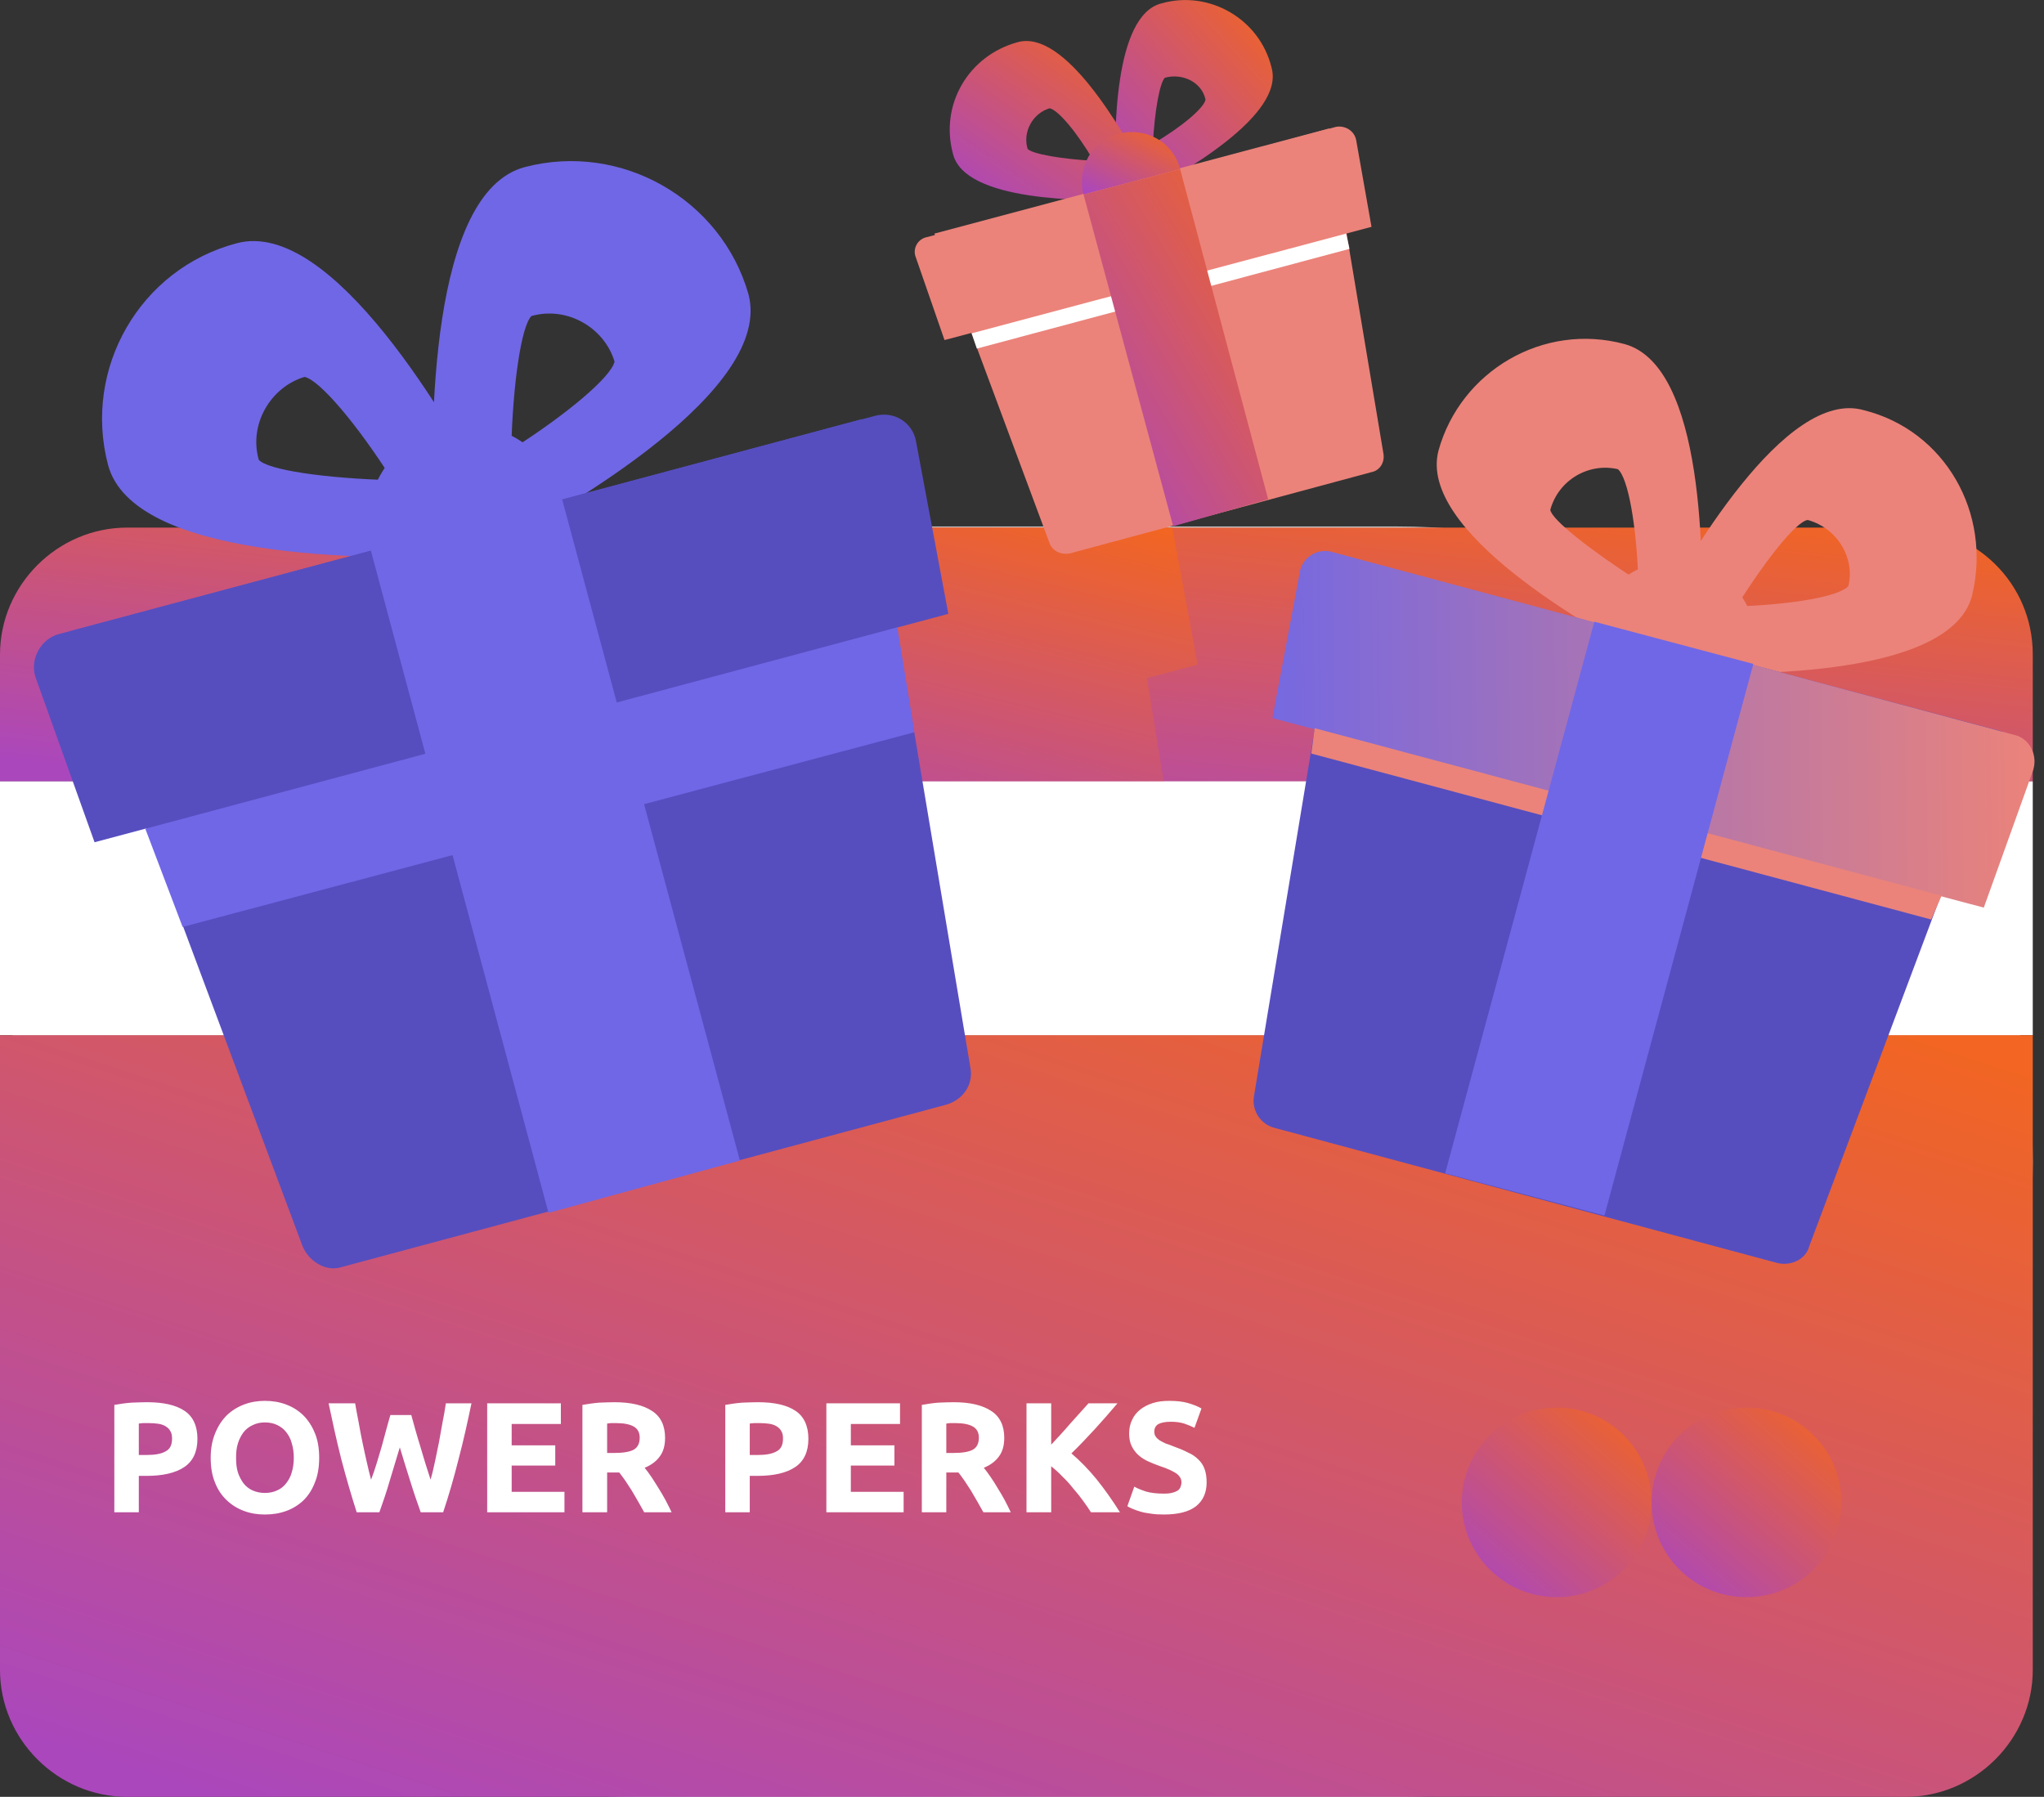 <svg version="1.2" baseProfile="tiny-ps" xmlns="http://www.w3.org/2000/svg" viewBox="0 0 91 80" width="91" height="80">
	<rect x="0" y="0" width="91" height="80" fill="#333333" stroke="none"/>
	<title>Exclusive products -01-svg</title>
	<defs>
		<linearGradient id="grd1" gradientUnits="userSpaceOnUse"  x1="79.791" y1="22.832" x2="77.685" y2="42.211">
			<stop offset="0" stop-color="#f26522"  />
			<stop offset="1" stop-color="#ab47bc"  />
		</linearGradient>
		<linearGradient id="grd2" gradientUnits="userSpaceOnUse"  x1="48.507" y1="22.832" x2="44.027" y2="41.356">
			<stop offset="0" stop-color="#f26522"  />
			<stop offset="1" stop-color="#ab47bc"  />
		</linearGradient>
		<linearGradient id="grd3" gradientUnits="userSpaceOnUse"  x1="79.791" y1="44.13" x2="62.453" y2="97.298">
			<stop offset="0" stop-color="#f26522"  />
			<stop offset="1" stop-color="#ab47bc"  />
		</linearGradient>
		<linearGradient id="grd4" gradientUnits="userSpaceOnUse"  x1="80.978" y1="62.181" x2="73.729" y2="70.517">
			<stop offset="0" stop-color="#f26522"  />
			<stop offset="1" stop-color="#ab47bc"  />
		</linearGradient>
		<linearGradient id="grd5" gradientUnits="userSpaceOnUse"  x1="72.531" y1="62.181" x2="65.282" y2="70.517">
			<stop offset="0" stop-color="#f26522"  />
			<stop offset="1" stop-color="#ab47bc"  />
		</linearGradient>
		<linearGradient id="grd6" gradientUnits="userSpaceOnUse"  x1="54.938" y1="33.092" x2="90.523" y2="32.625">
			<stop offset="0" stop-color="#7067e6"  />
			<stop offset="1" stop-color="#eb837a"  />
		</linearGradient>
		<linearGradient id="grd7" gradientUnits="userSpaceOnUse"  x1="55.833" y1="-0.512" x2="48.194" y2="6.449">
			<stop offset="0" stop-color="#f26522"  />
			<stop offset="1" stop-color="#ab47bc"  />
		</linearGradient>
		<linearGradient id="grd8" gradientUnits="userSpaceOnUse"  x1="50.092" y1="1.417" x2="44.33" y2="9.697">
			<stop offset="0" stop-color="#f26522"  />
			<stop offset="1" stop-color="#ab47bc"  />
		</linearGradient>
		<linearGradient id="grd9" gradientUnits="userSpaceOnUse"  x1="52.019" y1="5.719" x2="49.971" y2="9.412">
			<stop offset="0" stop-color="#f26522"  />
			<stop offset="1" stop-color="#ab47bc"  />
		</linearGradient>
		<linearGradient id="grd10" gradientUnits="userSpaceOnUse"  x1="55.485" y1="6.614" x2="43.374" y2="13.808">
			<stop offset="0" stop-color="#f26522"  />
			<stop offset="1" stop-color="#ab47bc"  />
		</linearGradient>
	</defs>
	<style>
		tspan { white-space:pre }
		.shp0 { fill: #c4c4c4 } 
		.shp1 { fill: url(#grd1) } 
		.shp2 { fill: url(#grd2) } 
		.shp3 { fill: #ffffff } 
		.shp4 { fill: url(#grd3) } 
		.shp5 { fill: url(#grd4) } 
		.shp6 { fill: url(#grd5) } 
		.shp7 { fill: #7067e6 } 
		.shp8 { fill: #564ebf } 
		.shp9 { fill: #eb837a } 
		.shp10 { fill: url(#grd6) } 
		.shp11 { fill: url(#grd7) } 
		.shp12 { fill: url(#grd8) } 
		.shp13 { fill: url(#grd9) } 
		.shp14 { fill: url(#grd10) } 
	</style>
	<path id="Layer" class="shp0" d="M0 51.72C0 36.1 12.66 23.44 28.28 23.44L62.22 23.44C77.84 23.44 90.5 36.1 90.5 51.72L90.5 51.72C90.5 67.34 77.84 80 62.22 80L28.28 80C12.66 80 0 67.34 0 51.72L0 51.72Z" />
	<path id="Layer" class="shp1" d="M84.84 23.49L5.66 23.49C2.56 23.49 0 26.05 0 29.14L0 34.79L90.5 34.79L90.5 29.14C90.5 25.97 87.94 23.49 84.84 23.49Z" />
	<path id="Layer" class="shp2" d="M53.32 29.59L52.19 23.49L39.97 23.49L33.18 25.29C33.18 25.22 33.26 25.07 33.18 24.99C32.96 24.54 32.66 24.01 32.35 23.49L28.36 23.49C28.43 23.56 28.43 23.64 28.51 23.71C27.45 23.71 26.47 23.64 25.64 23.49L16.29 23.49C17.5 25.97 22.17 26.88 26.55 27.1L19.31 29.06L13.73 30.57C12.9 30.8 12.44 31.7 12.75 32.45L13.57 34.79L51.81 34.79L51.06 30.19L53.32 29.59Z" />
	<path id="Layer" class="shp3" d="M90.5 34.79L0 34.79L0 46.09L90.5 46.09L90.5 34.79Z" />
	<path id="Layer" class="shp4" d="M0 74.35C0 77.44 2.56 80 5.66 80L84.84 80C87.94 80 90.5 77.44 90.5 74.35L90.5 46.09L0 46.09L0 74.35Z" />
	<path id="Layer" class="shp5" d="M77.75 71.11C80.09 71.11 81.98 69.22 81.98 66.89C81.98 64.56 80.09 62.67 77.75 62.67C75.42 62.67 73.53 64.56 73.53 66.89C73.53 69.22 75.42 71.11 77.75 71.11Z" />
	<path id="Layer" class="shp6" d="M69.31 71.11C71.64 71.11 73.53 69.22 73.53 66.89C73.53 64.56 71.64 62.67 69.31 62.67C66.97 62.67 65.08 64.56 65.08 66.89C65.08 69.22 66.97 71.11 69.31 71.11Z" />
	<path id="Layer" fill-rule="evenodd" class="shp7" d="M33.32 13.09C34.45 17.31 25.4 22.58 21.48 24.62C21.4 24.69 21.25 24.77 21.17 24.77C20.8 24.84 20.42 24.84 20.04 24.62C19.59 24.39 19.29 23.94 19.29 23.41C19.14 18.96 19.14 8.57 23.36 7.44C27.66 6.31 32.11 8.87 33.32 13.09ZM22.76 20.02C25.25 18.44 27.21 16.78 27.36 16.1C26.91 14.59 25.25 13.62 23.66 14.07C23.21 14.52 22.83 17.08 22.76 20.02Z" />
	<path id="Layer" fill-rule="evenodd" class="shp7" d="M22 24.01C21.78 24.31 21.48 24.62 21.1 24.69C21.02 24.77 20.87 24.77 20.8 24.77C16.35 24.92 5.94 24.92 4.81 20.7C3.68 16.4 6.24 11.96 10.54 10.83C14.76 9.7 20.04 18.74 22.08 22.66C22.31 23.11 22.31 23.64 22 24.01ZM17.48 21.38C15.9 18.89 14.24 16.93 13.56 16.78C12.05 17.23 11.07 18.89 11.52 20.47C11.9 20.92 14.46 21.3 17.48 21.38Z" />
	<path id="Layer" class="shp8" d="M38.37 18.66L3.23 28.08L13.48 55.51C13.78 56.19 14.54 56.64 15.22 56.41L42.14 49.18C42.89 48.95 43.35 48.28 43.2 47.52L38.37 18.66Z" />
	<path id="Layer" class="shp8" d="M1.57 30.12L4.21 37.5L42.22 27.33L40.78 19.64C40.63 18.81 39.8 18.29 38.97 18.51L2.62 28.23C1.79 28.46 1.34 29.36 1.57 30.12Z" />
	<path id="Layer" class="shp7" d="M40.71 32.6L39.95 27.93L6.47 36.9L8.13 41.27L40.71 32.6Z" />
	<path id="Layer" class="shp7" d="M16.5 24.47C15.9 22.13 17.25 19.72 19.59 19.04C21.93 18.44 24.34 19.79 25.02 22.13L16.5 24.47Z" />
	<path id="Layer" class="shp7" d="M25.02 22.21L16.5 24.47L24.42 54L32.94 51.67L25.02 22.21Z" />
	<path id="Layer" fill-rule="evenodd" class="shp9" d="M87.79 26.55C86.81 30.09 78.14 30.09 74.44 29.94C74.29 29.86 74.22 29.86 74.14 29.86C73.84 29.71 73.54 29.56 73.39 29.26C73.24 28.88 73.16 28.43 73.39 28.05C75.12 24.81 79.5 17.28 82.97 18.26C86.59 19.16 88.7 22.85 87.79 26.55ZM77.31 27C79.8 26.92 81.91 26.55 82.29 26.09C82.59 24.89 81.84 23.53 80.48 23.15C79.95 23.23 78.59 24.96 77.31 27Z" />
	<path id="Layer" fill-rule="evenodd" class="shp9" d="M75.05 29.56C74.82 29.79 74.44 29.79 74.14 29.71C74.07 29.71 73.99 29.71 73.92 29.63C70.6 27.9 63.13 23.61 64.04 20.07C65.02 16.52 68.71 14.34 72.33 15.32C75.88 16.3 75.88 24.96 75.73 28.66C75.73 29.11 75.5 29.48 75.05 29.56ZM72.94 25.87C72.86 23.38 72.48 21.27 72.03 20.89C70.75 20.59 69.39 21.35 69.02 22.7C69.09 23.15 70.83 24.51 72.94 25.87Z" />
	<path id="Layer" class="shp8" d="M89.15 32.57L59.81 24.74L55.82 48.85C55.74 49.45 56.12 50.05 56.72 50.21L79.12 56.23C79.72 56.38 80.4 56.08 80.55 55.48L89.15 32.57Z" />
	<path id="Layer" class="shp10" d="M57.85 25.57L56.65 31.97L88.32 40.41L90.51 34.31C90.74 33.63 90.36 32.87 89.68 32.72L59.36 24.59C58.68 24.36 57.93 24.81 57.85 25.57Z" />
	<path id="Layer" class="shp9" d="M85.98 40.94L86.44 39.88L58.53 32.42L58.38 33.55L85.98 40.94Z" />
	<path id="Layer" class="shp9" d="M70.98 27.68C71.5 25.72 73.54 24.59 75.5 25.11C77.46 25.64 78.59 27.68 78.06 29.63L70.98 27.68Z" />
	<path id="Layer" class="shp7" d="M78.06 29.56L70.98 27.68L64.34 52.24L71.43 54.12L78.06 29.56Z" />
	<path id="Layer" fill-rule="evenodd" class="shp11" d="M56.61 3.01C57.21 5.12 52.69 7.68 50.73 8.74C50.65 8.81 50.65 8.81 50.58 8.81C50.42 8.89 50.2 8.81 50.05 8.74C49.82 8.59 49.67 8.36 49.67 8.14C49.59 5.95 49.59 0.68 51.71 0.15C53.82 -0.45 56.08 0.83 56.61 3.01ZM51.33 6.4C52.61 5.65 53.59 4.82 53.67 4.44C53.52 3.69 52.69 3.24 51.86 3.46C51.63 3.69 51.4 4.97 51.33 6.4Z" />
	<path id="Layer" fill-rule="evenodd" class="shp12" d="M51.03 8.51C50.95 8.74 50.73 8.81 50.58 8.89C50.5 8.89 50.5 8.89 50.42 8.89C48.24 8.97 42.96 8.97 42.43 6.86C41.83 4.67 43.11 2.48 45.3 1.88C47.41 1.28 49.97 5.8 51.03 7.76C51.18 7.99 51.18 8.21 51.03 8.51ZM48.69 7.16C47.94 5.88 47.11 4.9 46.73 4.82C45.97 5.05 45.52 5.88 45.75 6.63C45.97 6.86 47.26 7.08 48.69 7.16Z" />
	<path id="Layer" class="shp9" d="M59.17 5.72L41.6 10.4L46.73 24.19C46.88 24.56 47.26 24.71 47.63 24.64L61.06 21.02C61.44 20.95 61.66 20.57 61.59 20.19L59.17 5.72Z" />
	<path id="Layer" class="shp9" d="M40.77 11.45L42.05 15.14L61.06 10.1L60.38 6.25C60.3 5.8 59.85 5.57 59.47 5.65L41.3 10.55C40.85 10.62 40.62 11.08 40.77 11.45Z" />
	<path id="Layer" class="shp3" d="M60.08 11.08L59.93 10.4L43.26 14.84L43.49 15.52L60.08 11.08Z" />
	<path id="Layer" class="shp13" d="M48.24 8.66C47.94 7.46 48.61 6.25 49.82 5.95C51.03 5.65 52.23 6.33 52.54 7.53L48.24 8.66Z" />
	<path id="Layer" class="shp14" d="M52.54 7.53L48.24 8.66L52.23 23.43L56.46 22.23L52.54 7.53Z" />
	<path id="Layer" fill-rule="evenodd" class="shp3" d="M6.54 62.43C7.26 62.43 7.82 62.55 8.21 62.81C8.59 63.06 8.79 63.48 8.79 64.06C8.79 64.64 8.59 65.06 8.2 65.32C7.81 65.58 7.25 65.71 6.52 65.71L6.18 65.71L6.18 67.33L5.09 67.33L5.09 62.55C5.32 62.51 5.58 62.47 5.84 62.45C6.11 62.44 6.34 62.43 6.54 62.43ZM6.61 63.36C6.53 63.36 6.45 63.36 6.37 63.36C6.3 63.37 6.23 63.37 6.18 63.38L6.18 64.78L6.52 64.78C6.9 64.78 7.18 64.73 7.37 64.62C7.57 64.52 7.66 64.33 7.66 64.05C7.66 63.91 7.64 63.8 7.58 63.71C7.54 63.63 7.47 63.56 7.37 63.5C7.29 63.45 7.18 63.41 7.05 63.39C6.91 63.37 6.77 63.36 6.61 63.36ZM14.21 64.9C14.21 65.32 14.15 65.69 14.02 66C13.9 66.32 13.73 66.58 13.52 66.79C13.3 67 13.05 67.16 12.75 67.27C12.45 67.38 12.14 67.43 11.79 67.43C11.46 67.43 11.15 67.38 10.86 67.27C10.56 67.16 10.31 67 10.09 66.79C9.87 66.58 9.69 66.32 9.57 66C9.44 65.69 9.38 65.32 9.38 64.9C9.38 64.49 9.45 64.12 9.58 63.81C9.71 63.49 9.88 63.23 10.1 63.01C10.32 62.8 10.58 62.64 10.87 62.53C11.16 62.42 11.47 62.37 11.79 62.37C12.13 62.37 12.44 62.42 12.73 62.53C13.03 62.64 13.28 62.8 13.5 63.01C13.72 63.23 13.89 63.49 14.02 63.81C14.15 64.12 14.21 64.49 14.21 64.9ZM10.51 64.9C10.51 65.14 10.53 65.36 10.59 65.55C10.65 65.74 10.74 65.9 10.84 66.04C10.95 66.18 11.09 66.29 11.25 66.36C11.41 66.43 11.59 66.47 11.79 66.47C12 66.47 12.18 66.43 12.33 66.36C12.5 66.29 12.63 66.18 12.74 66.04C12.85 65.9 12.94 65.74 12.99 65.55C13.05 65.36 13.08 65.14 13.08 64.9C13.08 64.67 13.05 64.45 12.99 64.26C12.94 64.06 12.85 63.9 12.74 63.76C12.63 63.62 12.5 63.52 12.33 63.44C12.18 63.37 12 63.33 11.79 63.33C11.59 63.33 11.41 63.37 11.25 63.45C11.09 63.52 10.95 63.63 10.84 63.77C10.74 63.91 10.65 64.07 10.59 64.27C10.53 64.46 10.51 64.67 10.51 64.9ZM18.31 63C18.36 63.19 18.42 63.41 18.49 63.65C18.56 63.89 18.63 64.14 18.71 64.39C18.79 64.65 18.86 64.91 18.94 65.16C19.02 65.42 19.1 65.66 19.17 65.88C19.24 65.64 19.3 65.38 19.36 65.1C19.42 64.82 19.48 64.53 19.54 64.23C19.59 63.93 19.65 63.64 19.7 63.34C19.76 63.04 19.81 62.76 19.85 62.48L20.99 62.48C20.82 63.29 20.64 64.12 20.42 64.95C20.21 65.79 19.98 66.58 19.73 67.33L18.73 67.33C18.57 66.88 18.41 66.42 18.26 65.93C18.1 65.43 17.95 64.94 17.8 64.44C17.65 64.94 17.5 65.43 17.35 65.93C17.21 66.42 17.05 66.88 16.89 67.33L15.88 67.33C15.64 66.58 15.41 65.79 15.19 64.95C14.98 64.12 14.8 63.29 14.63 62.48L15.81 62.48C15.86 62.76 15.91 63.04 15.97 63.34C16.02 63.64 16.08 63.93 16.14 64.23C16.2 64.53 16.27 64.82 16.33 65.1C16.39 65.38 16.46 65.64 16.52 65.88C16.61 65.65 16.69 65.41 16.77 65.15C16.85 64.89 16.92 64.64 17 64.38C17.07 64.12 17.14 63.87 17.2 63.64C17.27 63.4 17.32 63.19 17.38 63L18.31 63ZM21.69 67.33L21.69 62.48L24.97 62.48L24.97 63.4L22.78 63.4L22.78 64.35L24.72 64.35L24.72 65.25L22.78 65.25L22.78 66.42L25.13 66.42L25.13 67.33L21.69 67.33ZM27.36 62.43C28.08 62.43 28.64 62.56 29.03 62.82C29.42 63.07 29.61 63.48 29.61 64.02C29.61 64.36 29.53 64.64 29.37 64.85C29.22 65.06 28.99 65.23 28.7 65.35C28.8 65.47 28.9 65.61 29.01 65.77C29.11 65.93 29.22 66.09 29.32 66.26C29.43 66.43 29.53 66.61 29.63 66.79C29.73 66.98 29.82 67.16 29.9 67.33L28.68 67.33C28.59 67.17 28.5 67.01 28.41 66.85C28.32 66.69 28.22 66.53 28.13 66.37C28.03 66.22 27.94 66.08 27.85 65.94C27.75 65.8 27.66 65.67 27.57 65.56L27.03 65.56L27.03 67.33L25.93 67.33L25.93 62.55C26.17 62.51 26.42 62.47 26.67 62.45C26.93 62.44 27.16 62.43 27.36 62.43ZM27.42 63.36C27.34 63.36 27.27 63.36 27.2 63.36C27.14 63.37 27.08 63.37 27.03 63.38L27.03 64.69L27.33 64.69C27.75 64.69 28.04 64.64 28.22 64.54C28.39 64.44 28.48 64.26 28.48 64.01C28.48 63.78 28.39 63.61 28.21 63.51C28.03 63.41 27.77 63.36 27.42 63.36ZM33.74 62.43C34.46 62.43 35.02 62.55 35.41 62.81C35.79 63.06 35.99 63.48 35.99 64.06C35.99 64.64 35.79 65.06 35.4 65.32C35.01 65.58 34.45 65.71 33.72 65.71L33.38 65.71L33.38 67.33L32.29 67.33L32.29 62.55C32.52 62.51 32.78 62.47 33.04 62.45C33.31 62.44 33.54 62.43 33.74 62.43ZM33.81 63.36C33.73 63.36 33.65 63.36 33.57 63.36C33.5 63.37 33.43 63.37 33.38 63.38L33.38 64.78L33.72 64.78C34.1 64.78 34.38 64.73 34.57 64.62C34.77 64.52 34.86 64.33 34.86 64.05C34.86 63.91 34.84 63.8 34.78 63.71C34.74 63.63 34.67 63.56 34.57 63.5C34.49 63.45 34.38 63.41 34.25 63.39C34.11 63.37 33.97 63.36 33.81 63.36ZM36.79 67.33L36.79 62.48L40.07 62.48L40.07 63.4L37.88 63.4L37.88 64.35L39.82 64.35L39.82 65.25L37.88 65.25L37.88 66.42L40.23 66.42L40.23 67.33L36.79 67.33ZM42.46 62.43C43.18 62.43 43.74 62.56 44.13 62.82C44.52 63.07 44.71 63.48 44.71 64.02C44.71 64.36 44.63 64.64 44.47 64.85C44.32 65.06 44.09 65.23 43.8 65.35C43.9 65.47 44 65.61 44.11 65.77C44.22 65.93 44.32 66.09 44.42 66.26C44.53 66.43 44.63 66.61 44.73 66.79C44.83 66.98 44.92 67.16 45 67.33L43.78 67.33C43.69 67.17 43.6 67.01 43.51 66.85C43.42 66.69 43.32 66.53 43.23 66.37C43.13 66.22 43.04 66.08 42.95 65.94C42.85 65.8 42.76 65.67 42.67 65.56L42.13 65.56L42.13 67.33L41.04 67.33L41.04 62.55C41.27 62.51 41.52 62.47 41.77 62.45C42.03 62.44 42.26 62.43 42.46 62.43ZM42.52 63.36C42.44 63.36 42.37 63.36 42.3 63.36C42.24 63.37 42.18 63.37 42.13 63.38L42.13 64.69L42.44 64.69C42.85 64.69 43.14 64.64 43.32 64.54C43.49 64.44 43.58 64.26 43.58 64.01C43.58 63.78 43.49 63.61 43.31 63.51C43.13 63.41 42.87 63.36 42.52 63.36ZM48.57 67.33C48.47 67.17 48.35 67 48.22 66.82C48.09 66.64 47.94 66.45 47.78 66.27C47.63 66.08 47.47 65.9 47.3 65.74C47.13 65.56 46.96 65.41 46.8 65.28L46.8 67.33L45.7 67.33L45.7 62.48L46.8 62.48L46.8 64.32C47.08 64.02 47.37 63.71 47.65 63.38C47.94 63.06 48.21 62.76 48.46 62.48L49.75 62.48C49.42 62.87 49.09 63.25 48.75 63.62C48.42 63.98 48.07 64.35 47.7 64.71C48.09 65.04 48.46 65.42 48.82 65.86C49.18 66.31 49.53 66.8 49.86 67.33L48.57 67.33ZM51.81 66.5C51.97 66.5 52.09 66.49 52.19 66.46C52.29 66.44 52.37 66.4 52.44 66.36C52.5 66.31 52.54 66.26 52.56 66.2C52.58 66.14 52.6 66.07 52.6 66C52.6 65.84 52.52 65.71 52.37 65.6C52.22 65.5 51.97 65.38 51.6 65.26C51.44 65.2 51.28 65.14 51.13 65.07C50.97 65 50.83 64.91 50.7 64.8C50.57 64.69 50.47 64.55 50.39 64.4C50.31 64.24 50.27 64.05 50.27 63.83C50.27 63.6 50.31 63.4 50.4 63.22C50.48 63.04 50.6 62.89 50.76 62.76C50.91 62.64 51.1 62.54 51.32 62.47C51.53 62.4 51.78 62.37 52.06 62.37C52.38 62.37 52.67 62.4 52.9 62.47C53.14 62.54 53.34 62.62 53.49 62.71L53.18 63.57C53.04 63.5 52.89 63.44 52.72 63.38C52.56 63.33 52.36 63.3 52.13 63.3C51.87 63.3 51.68 63.34 51.56 63.41C51.45 63.48 51.39 63.59 51.39 63.74C51.39 63.83 51.41 63.91 51.46 63.97C51.5 64.03 51.56 64.08 51.63 64.13C51.71 64.18 51.8 64.22 51.9 64.27C52 64.3 52.11 64.34 52.23 64.39C52.48 64.48 52.7 64.57 52.89 64.67C53.08 64.75 53.23 64.86 53.35 64.98C53.48 65.1 53.57 65.24 53.63 65.41C53.69 65.57 53.72 65.77 53.72 66C53.72 66.46 53.56 66.81 53.25 67.06C52.93 67.31 52.45 67.43 51.81 67.43C51.6 67.43 51.4 67.42 51.23 67.39C51.06 67.37 50.9 67.34 50.77 67.3C50.64 67.26 50.52 67.22 50.43 67.18C50.33 67.14 50.25 67.1 50.19 67.06L50.5 66.19C50.64 66.27 50.82 66.34 51.03 66.41C51.24 66.47 51.5 66.5 51.81 66.5Z" />
</svg>